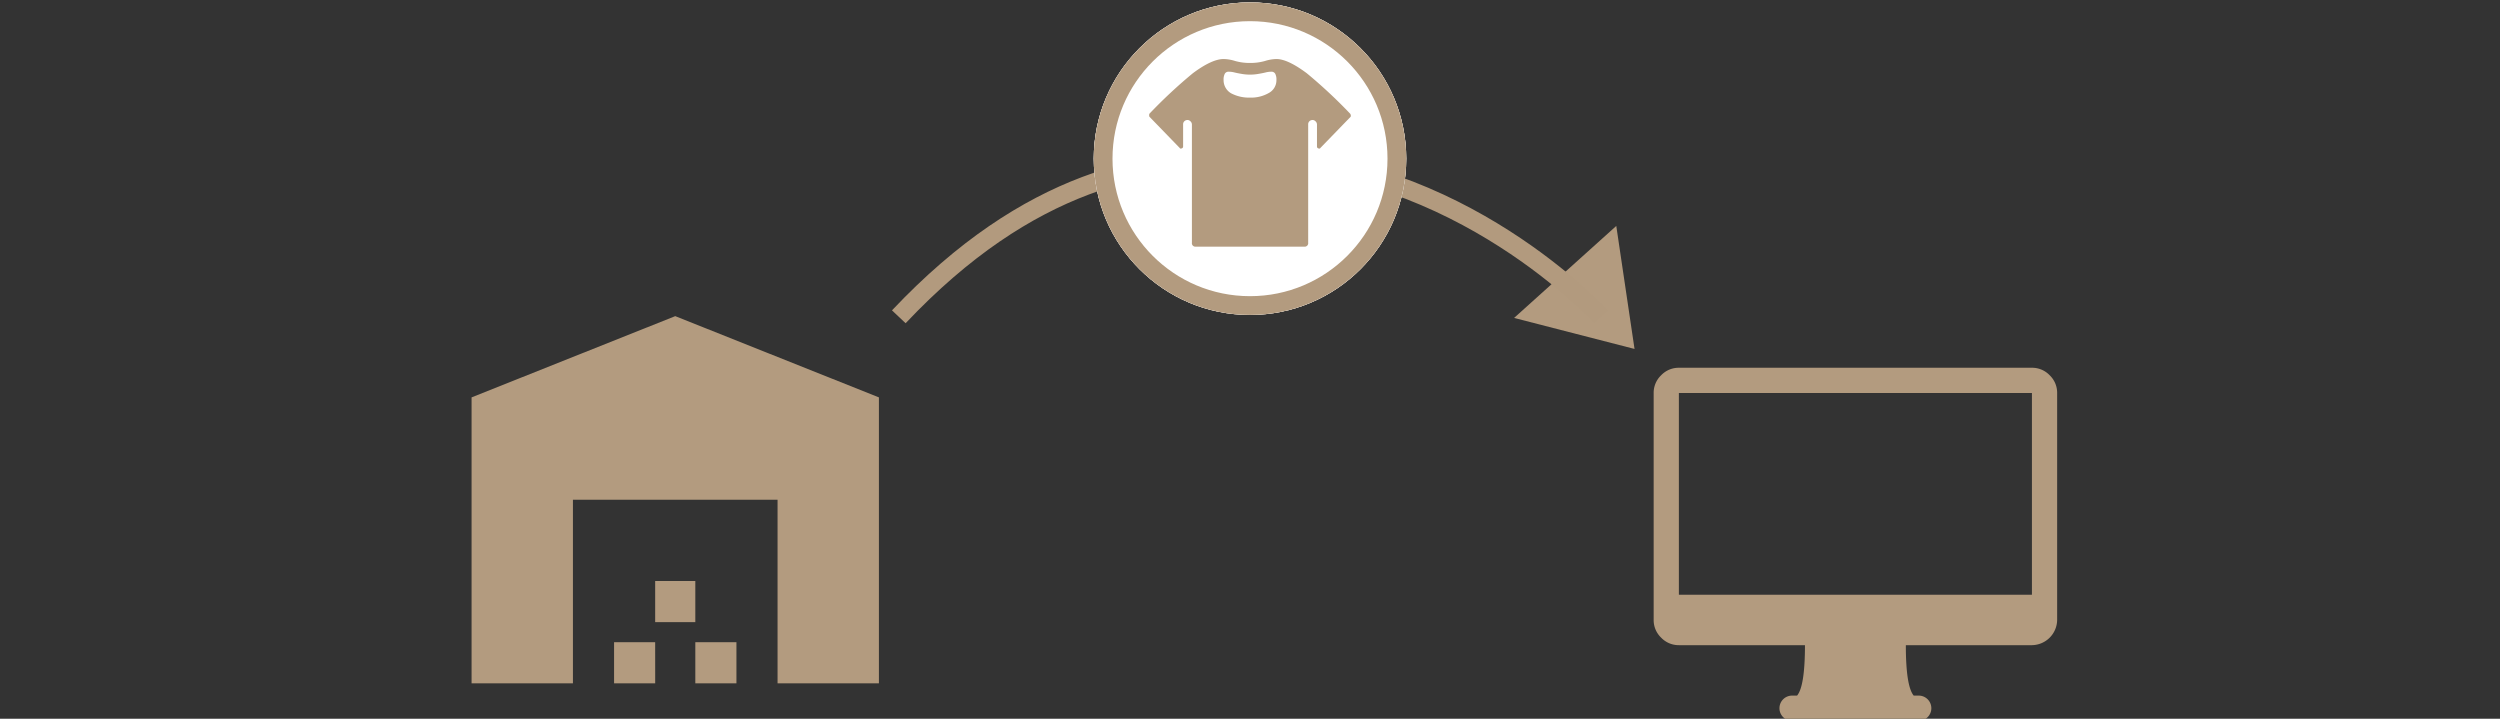 <svg xmlns="http://www.w3.org/2000/svg" xmlns:xlink="http://www.w3.org/1999/xlink" width="400" height="115" viewBox="0 0 400 115">
  <rect x="0" y="0" width="400" height="115" fill="#333333" stroke="none"/>
  <defs>
    <clipPath id="clip-path">
      <rect id="長方形_250" data-name="長方形 250" width="400" height="115" transform="translate(440 967.671)" fill="#fff" stroke="#707070" stroke-width="1"/>
    </clipPath>
  </defs>
  <g id="icon_stock" transform="translate(-440 -967.671)" clip-path="url(#clip-path)">
    <g id="グループ_224" data-name="グループ 224" transform="translate(0 -1384.942)">
      <g id="グループ_221" data-name="グループ 221" transform="translate(131.585 566.454)">
        <path id="desktop" d="M60.524,0H4.035A3.878,3.878,0,0,0,1.2,1.2,3.878,3.878,0,0,0,0,4.035V40.349a3.878,3.878,0,0,0,1.2,2.837,3.878,3.878,0,0,0,2.837,1.2H24.209q0,6.557-1.261,8.07h-.757a2.018,2.018,0,1,0,0,4.035H42.367a2.018,2.018,0,1,0,0-4.035H41.61q-1.261-1.513-1.261-8.07H60.524a4.091,4.091,0,0,0,4.035-4.035V4.035a3.878,3.878,0,0,0-1.2-2.837A3.878,3.878,0,0,0,60.524,0Zm0,36.314H4.035V4.035H60.524Zm4.035,20.175" transform="translate(573 1845)" fill="#b39b7f"/>
      </g>
      <path id="warehouse" d="M65.174,58.749V13L32.587,0,0,13V58.749H16.217V29.374h32.74V58.749Zm-35.8-6.579H22.8v6.579h6.579ZM35.8,42.378H29.374v6.579H35.8Zm6.579,9.791H35.8v6.579h6.579Z" transform="translate(515.452 2403.194)" fill="#b39b7f"/>
      <g id="グループ_222" data-name="グループ 222" transform="translate(583.81 2378.041)">
        <path id="パス_1280" data-name="パス 1280" d="M0,0,11,16.582,22,0Z" transform="translate(98.445 25.441) rotate(-42)" fill="#b39b7f"/>
        <path id="パス_1281" data-name="パス 1281" d="M1211.363,1029.993s-22.659-24.936-55.9-25.254c-16.515-.159-35.623,3.206-56.449,25.254" transform="translate(-1099.017 -1004.733)" fill="none" stroke="#b29a7e" stroke-width="3"/>
      </g>
      <g id="グループ_223" data-name="グループ 223" transform="translate(8.707 -80.293)">
        <g id="楕円形_7" data-name="楕円形 7" transform="translate(606.293 2433.293)" fill="#fff" stroke="#b39b7f" stroke-width="3">
          <circle cx="25" cy="25" r="25" stroke="none"/>
          <circle cx="25" cy="25" r="23.5" fill="none"/>
        </g>
        <path id="ios_shirt" data-name="ios shirt" d="M32.247,9.225l-4.847,5q-.078.156-.313.078a.307.307,0,0,1-.235-.313V10.475a.7.7,0,0,0-.274-.547.628.628,0,0,0-.586-.156.675.675,0,0,0-.547.7V29.393a.553.553,0,0,1-.625.625H7.466a.553.553,0,0,1-.625-.625V10.475a.7.7,0,0,0-.274-.547.628.628,0,0,0-.586-.156.675.675,0,0,0-.547.7v3.518a.307.307,0,0,1-.235.313q-.235.078-.313-.078l-4.847-5a.723.723,0,0,1,0-.469A79.162,79.162,0,0,1,7,2.267Q10.045,0,11.922,0a6.6,6.6,0,0,1,1.837.313,8.39,8.39,0,0,0,2.384.313A8.39,8.39,0,0,0,18.527.313,6.6,6.6,0,0,1,20.364,0q1.8,0,4.847,2.267a79.162,79.162,0,0,1,6.957,6.488A.555.555,0,0,1,32.247,9.225ZM13.094,5.472a6.134,6.134,0,0,0,3.049.7,5.664,5.664,0,0,0,3.01-.743,2.313,2.313,0,0,0,1.212-2.072,1.994,1.994,0,0,0-.2-1.016.682.682,0,0,0-.625-.313,3.706,3.706,0,0,0-.9.117q-.469.117-1.173.235a8.1,8.1,0,0,1-1.329.117,8.1,8.1,0,0,1-1.329-.117q-.7-.117-1.173-.235a3.706,3.706,0,0,0-.9-.117.682.682,0,0,0-.625.313,1.994,1.994,0,0,0-.2,1.016A2.419,2.419,0,0,0,13.094,5.472ZM32.169,30.019" transform="translate(615.157 2442.352)" fill="#b39b7f"/>
      </g>
      <g id="楕円形_8" data-name="楕円形 8" transform="translate(615 2353)" fill="#fff" stroke="#b39b7f" stroke-width="3">
        <circle cx="25" cy="25" r="25" stroke="none"/>
        <circle cx="25" cy="25" r="23.5" fill="none"/>
      </g>
      <path id="ios_shirt-2" data-name="ios shirt" d="M32.247,9.225l-4.847,5q-.078.156-.313.078a.307.307,0,0,1-.235-.313V10.475a.7.7,0,0,0-.274-.547.628.628,0,0,0-.586-.156.675.675,0,0,0-.547.7V29.393a.553.553,0,0,1-.625.625H7.466a.553.553,0,0,1-.625-.625V10.475a.7.7,0,0,0-.274-.547.628.628,0,0,0-.586-.156.675.675,0,0,0-.547.7v3.518a.307.307,0,0,1-.235.313q-.235.078-.313-.078l-4.847-5a.723.723,0,0,1,0-.469A79.162,79.162,0,0,1,7,2.267Q10.045,0,11.922,0a6.6,6.6,0,0,1,1.837.313,8.39,8.39,0,0,0,2.384.313A8.39,8.39,0,0,0,18.527.313,6.6,6.6,0,0,1,20.364,0q1.8,0,4.847,2.267a79.162,79.162,0,0,1,6.957,6.488A.555.555,0,0,1,32.247,9.225ZM13.094,5.472a6.134,6.134,0,0,0,3.049.7,5.664,5.664,0,0,0,3.01-.743,2.313,2.313,0,0,0,1.212-2.072,1.994,1.994,0,0,0-.2-1.016.682.682,0,0,0-.625-.313,3.706,3.706,0,0,0-.9.117q-.469.117-1.173.235a8.1,8.1,0,0,1-1.329.117,8.1,8.1,0,0,1-1.329-.117q-.7-.117-1.173-.235a3.706,3.706,0,0,0-.9-.117.682.682,0,0,0-.625.313,1.994,1.994,0,0,0-.2,1.016A2.419,2.419,0,0,0,13.094,5.472ZM32.169,30.019" transform="translate(623.864 2362.058)" fill="#b39b7f"/>
    </g>
  </g>
</svg>
